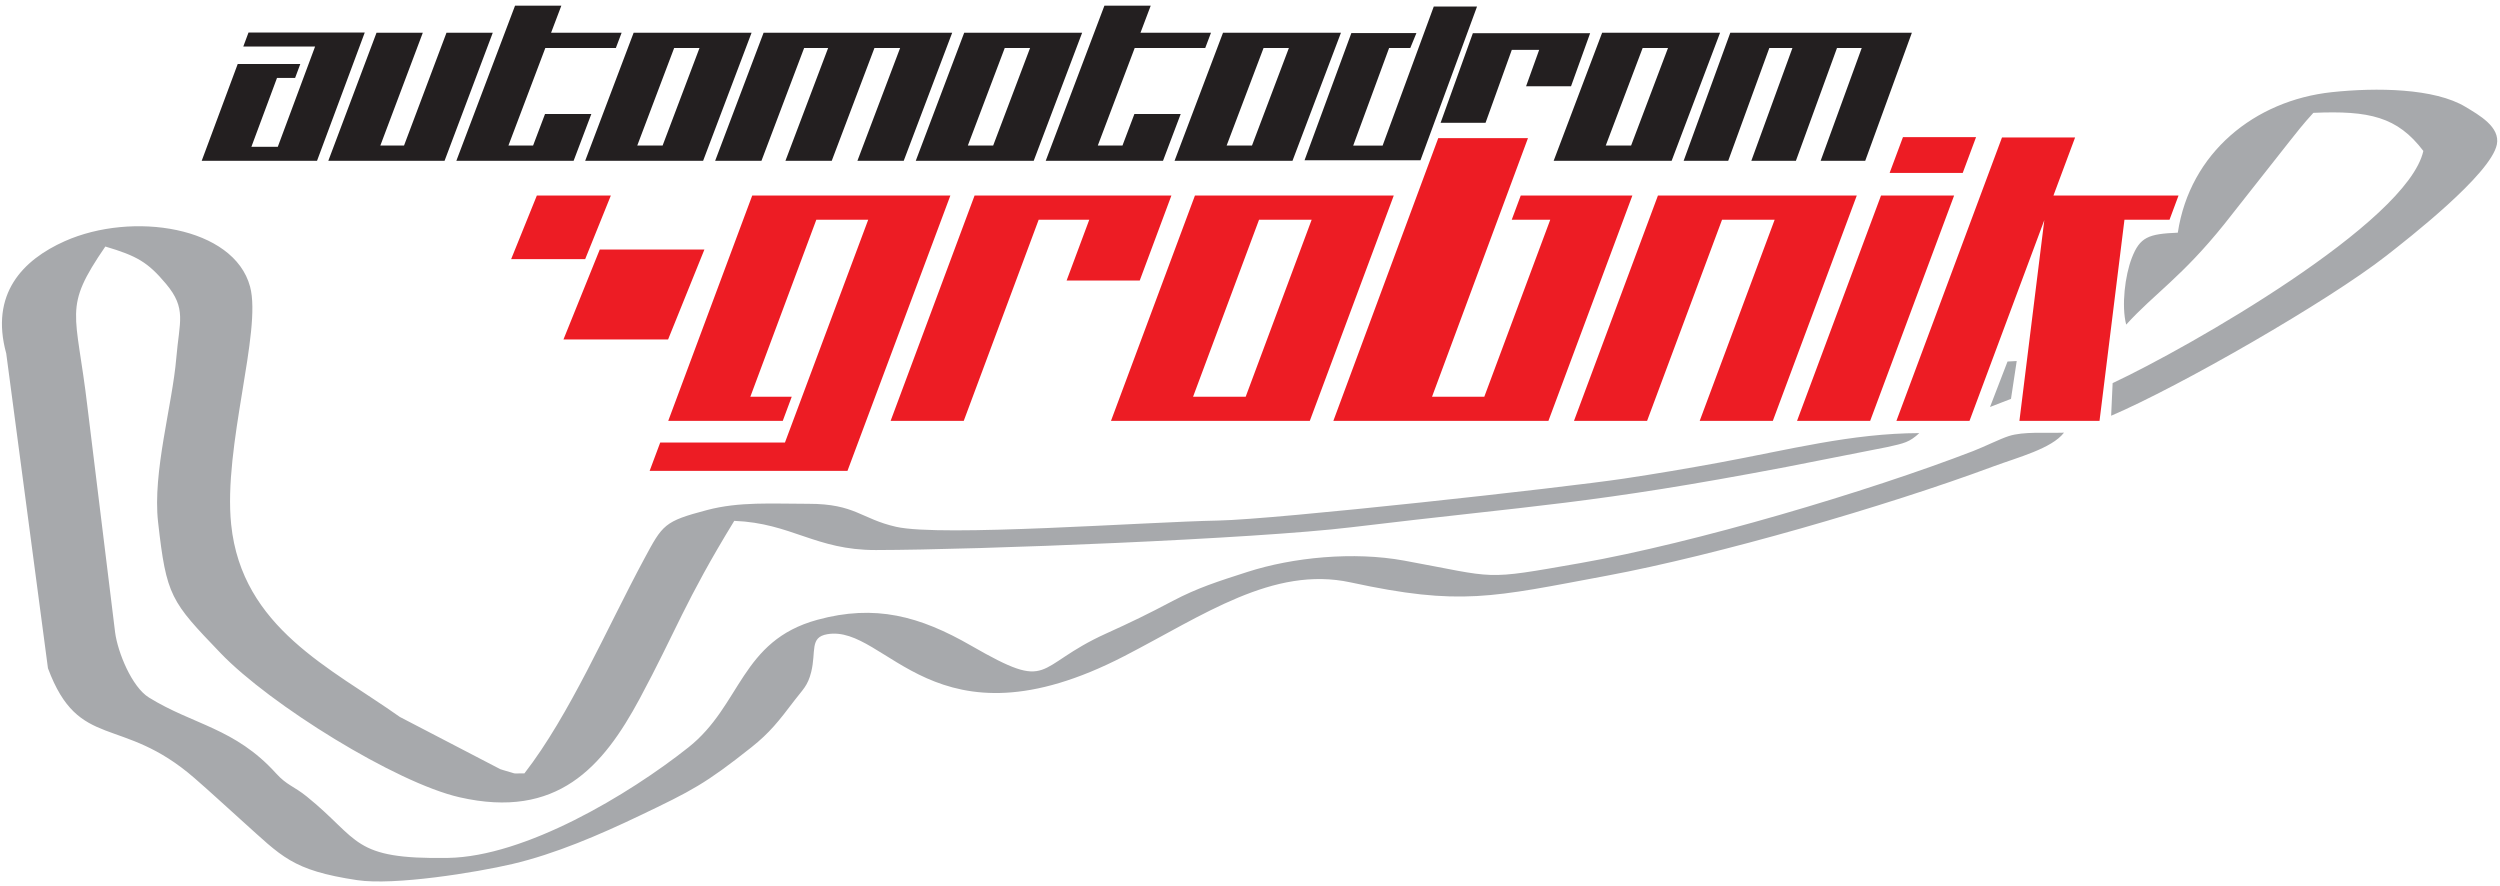 <?xml version="1.0" encoding="UTF-8"?>
<svg xmlns="http://www.w3.org/2000/svg" xmlns:xlink="http://www.w3.org/1999/xlink" width="426pt" height="151pt" viewBox="0 0 426 151" version="1.1">
<g id="surface1">
<path style=" stroke:none;fill-rule:evenodd;fill:rgb(65.5%,66.299%,67.499%);fill-opacity:1;" d="M 371.098 39.648 C 366.086 39.852 364.637 40.398 363.262 43.953 C 362.102 46.949 361.473 52.094 362.301 55.316 C 367.109 50.031 371.797 47.195 379.023 38.191 L 390.176 24.039 C 391.324 22.598 392.41 21.18 394.195 19.23 C 403.73 18.812 408.527 19.906 412.938 25.723 C 410.203 37.949 372.957 59.211 359.992 65.281 L 359.738 70.844 C 371.273 65.922 396.629 51.402 406.648 43.566 C 410.277 40.727 424.422 29.719 425.461 24.633 C 426.07 21.633 422.441 19.613 420.137 18.219 C 414.855 15.02 404.949 14.895 397.355 15.703 C 384.203 17.109 373.16 26.023 371.098 39.648 Z M 343.648 61.52 L 342.082 61.605 L 339.098 69.352 L 342.672 67.969 Z M 351.703 73.727 C 348.547 73.832 344.828 73.492 342.289 74.309 C 340.828 74.777 338.18 76.102 336.227 76.859 C 318.277 83.789 288.738 92.539 269.277 95.953 C 252.34 98.926 255.457 98.492 239.258 95.527 C 230.672 93.953 220.34 94.945 212.523 97.469 C 207.539 99.074 204.078 100.164 199.859 102.387 C 195.559 104.656 192.871 105.965 188.473 107.957 C 175.957 113.633 179.457 118.066 165.508 110.035 C 156.715 104.973 149.125 102.918 139.27 105.617 C 126.188 109.195 126.352 120.184 117.305 127.355 C 107.102 135.445 89.48 145.969 76.344 146.188 C 59.879 146.461 61.418 143.113 52.281 135.734 C 50.051 133.934 48.902 133.84 47.031 131.773 C 40.012 124.027 32.977 123.555 25.379 118.859 C 22.461 117.055 20.066 111.152 19.617 107.777 L 14.918 69.469 C 12.969 52.785 10.648 52.664 17.949 42.008 C 23.352 43.609 25.199 44.688 28.285 48.363 C 31.84 52.594 30.559 54.801 30.043 60.988 C 29.375 68.984 25.98 80.457 26.934 88.934 C 28.359 101.641 29.109 102.457 37.586 111.289 C 46.008 120.07 67.465 133.379 78.301 135.855 C 94.957 139.66 102.746 130.695 109.004 119.051 C 115.184 107.551 116.676 102.555 125.117 88.754 C 134.871 89.137 138.953 93.746 149.246 93.727 C 166.922 93.695 213.762 91.832 230.246 89.848 C 262 86.023 270.988 85.93 304.426 79.562 L 321.602 76.176 C 324.488 75.535 325.352 75.367 327.055 73.801 C 315.488 73.828 304.77 76.656 292.938 78.832 C 287.402 79.848 282.25 80.723 276.641 81.566 C 266.566 83.082 217.438 88.512 207.641 88.699 C 195.055 88.941 160.402 91.516 152.703 89.77 C 146.684 88.402 145.75 85.848 137.77 85.848 C 131.469 85.844 125.984 85.461 120.504 86.906 C 113.145 88.844 112.926 89.379 109.762 95.258 C 103.316 107.238 97.102 121.789 89.359 131.785 C 86.793 131.777 88.398 131.941 85.855 131.258 C 85.645 131.203 85.457 131.133 85.25 131.066 L 68.137 122.168 C 56.453 113.879 41.219 107.008 39.391 89.375 C 38.012 76.066 44.652 56.434 42.613 48.848 C 39.859 38.594 22.547 35.977 11.051 41.09 C 3.836 44.301 -1.719 50.094 1.062 60.227 L 8.172 113.871 C 13.445 128.031 20.645 121.73 33.137 132.586 C 36.051 135.117 38.418 137.336 41.258 139.879 C 48.035 145.945 49.699 148.297 60.867 149.977 C 67.188 150.926 81.105 148.68 87.301 147.227 C 94.605 145.512 102.141 142.266 108.996 138.988 C 117.91 134.73 120.195 133.559 128.016 127.359 C 131.176 124.855 132.73 122.84 135.395 119.332 C 136.789 117.504 137.648 116.863 138.23 114.504 C 139.102 110.965 137.93 108.59 140.965 108.07 C 151.105 106.32 159.105 128.566 191.582 111.801 C 205.043 104.852 216.945 96.387 230.137 99.238 C 248.93 103.305 254.234 101.754 273.824 98.098 C 292.531 94.605 321.258 86.324 339.691 79.469 C 343.809 77.941 349.613 76.445 351.703 73.727 "/>
<path style=" stroke:none;fill-rule:evenodd;fill:rgb(13.699%,12.199%,12.5%);fill-opacity:1;" d="M 234.676 27.312 L 242.047 27.312 L 251.688 1.109 L 244.316 1.109 L 235.598 24.809 L 230.586 24.809 L 236.703 8.18 L 240.312 8.18 L 241.359 5.629 L 230.273 5.629 L 222.293 27.312 L 234.676 27.312 "/>
<path style=" stroke:none;fill-rule:evenodd;fill:rgb(13.699%,12.199%,12.5%);fill-opacity:1;" d="M 260.043 14.699 L 267.703 14.699 L 270.957 5.66 L 250.973 5.66 L 245.48 20.922 L 253.137 20.922 L 257.609 8.5 L 262.273 8.5 L 260.043 14.699 "/>
<path style=" stroke:none;fill-rule:evenodd;fill:rgb(13.699%,12.199%,12.5%);fill-opacity:1;" d="M 54.023 27.398 L 34.371 27.398 L 35.258 25.016 L 40.508 10.902 L 51.172 10.902 L 50.285 13.285 L 47.199 13.285 L 42.836 25.016 L 47.336 25.016 L 53.691 7.93 L 41.457 7.93 L 42.344 5.547 L 62.152 5.547 L 54.023 27.398 "/>
<path style=" stroke:none;fill-rule:evenodd;fill:rgb(13.699%,12.199%,12.5%);fill-opacity:1;" d="M 76.082 5.574 L 83.969 5.574 L 75.754 27.398 L 55.945 27.398 L 64.16 5.574 L 72.047 5.574 L 64.812 24.797 L 68.848 24.797 L 76.082 5.574 "/>
<path style=" stroke:none;fill-rule:evenodd;fill:rgb(13.699%,12.199%,12.5%);fill-opacity:1;" d="M 87.762 0.969 L 95.652 0.969 L 93.906 5.574 L 105.926 5.574 L 104.941 8.18 L 92.922 8.18 L 86.637 24.797 L 90.84 24.797 L 92.871 19.426 L 100.762 19.426 L 97.746 27.398 L 77.762 27.398 L 87.762 0.969 "/>
<path style=" stroke:none;fill-rule:evenodd;fill:rgb(13.699%,12.199%,12.5%);fill-opacity:1;" d="M 108.59 24.797 L 112.91 24.797 L 119.195 8.18 L 114.875 8.18 Z M 110.289 5.574 L 128.07 5.574 L 119.812 27.398 L 99.715 27.398 L 107.973 5.574 L 110.289 5.574 "/>
<path style=" stroke:none;fill-rule:evenodd;fill:rgb(13.699%,12.199%,12.5%);fill-opacity:1;" d="M 130.117 5.574 L 162.254 5.574 L 153.996 27.398 L 146.105 27.398 L 153.379 8.18 L 149.004 8.18 L 141.73 27.398 L 133.84 27.398 L 141.113 8.18 L 137.023 8.18 L 129.754 27.398 L 121.863 27.398 L 130.117 5.574 "/>
<path style=" stroke:none;fill-rule:evenodd;fill:rgb(13.699%,12.199%,12.5%);fill-opacity:1;" d="M 164.922 24.797 L 169.238 24.797 L 175.523 8.18 L 171.207 8.18 Z M 166.617 5.574 L 184.398 5.574 L 176.145 27.398 L 156.047 27.398 L 164.301 5.574 L 166.617 5.574 "/>
<path style=" stroke:none;fill-rule:evenodd;fill:rgb(13.699%,12.199%,12.5%);fill-opacity:1;" d="M 188.191 0.969 L 196.082 0.969 L 194.34 5.574 L 206.355 5.574 L 205.371 8.18 L 193.352 8.18 L 187.066 24.797 L 191.27 24.797 L 193.301 19.426 L 201.191 19.426 L 198.176 27.398 L 178.191 27.398 L 188.191 0.969 "/>
<path style=" stroke:none;fill-rule:evenodd;fill:rgb(13.699%,12.199%,12.5%);fill-opacity:1;" d="M 209.02 24.797 L 213.34 24.797 L 219.625 8.18 L 215.309 8.18 Z M 210.719 5.574 L 228.5 5.574 L 220.242 27.398 L 200.145 27.398 L 208.402 5.574 L 210.719 5.574 "/>
<path style=" stroke:none;fill-rule:evenodd;fill:rgb(13.699%,12.199%,12.5%);fill-opacity:1;" d="M 273.621 24.797 L 277.941 24.797 L 284.227 8.18 L 279.906 8.18 Z M 275.32 5.574 L 293.102 5.574 L 284.848 27.398 L 264.746 27.398 L 273.004 5.574 L 275.32 5.574 "/>
<path style=" stroke:none;fill-rule:evenodd;fill:rgb(13.699%,12.199%,12.5%);fill-opacity:1;" d="M 294.844 5.574 L 325.785 5.574 L 317.836 27.398 L 310.238 27.398 L 317.238 8.18 L 313.023 8.18 L 306.023 27.398 L 298.426 27.398 L 305.43 8.18 L 301.492 8.18 L 294.488 27.398 L 286.895 27.398 L 294.844 5.574 "/>
<path style=" stroke:none;fill-rule:evenodd;fill:rgb(92.899%,10.999%,14.099%);fill-opacity:1;" d="M 251.391 71.715 L 263.852 71.715 L 278.156 33.324 L 259.133 33.324 L 257.602 37.438 L 264.164 37.438 L 252.926 67.598 L 244.02 67.598 L 260.367 23.535 L 245.078 23.535 L 227.203 71.715 L 251.391 71.715 "/>
<path style=" stroke:none;fill-rule:evenodd;fill:rgb(92.899%,10.999%,14.099%);fill-opacity:1;" d="M 289.629 71.715 L 302.09 71.715 L 316.395 33.324 L 282.512 33.324 L 268.207 71.715 L 280.664 71.715 L 293.438 37.438 L 302.402 37.438 L 289.629 71.715 "/>
<path style=" stroke:none;fill-rule:evenodd;fill:rgb(92.899%,10.999%,14.099%);fill-opacity:1;" d="M 323.148 71.715 L 335.605 71.715 L 348.352 37.508 L 344.109 71.715 L 357.758 71.715 L 362.008 37.438 L 369.688 37.438 L 371.219 33.324 L 349.906 33.324 L 353.598 23.422 L 341.141 23.422 L 323.148 71.715 "/>
<path style=" stroke:none;fill-rule:evenodd;fill:rgb(92.899%,10.999%,14.099%);fill-opacity:1;" d="M 321.992 29.465 L 334.449 29.465 L 336.723 23.363 L 324.266 23.363 Z M 306.215 71.715 L 318.676 71.715 L 332.98 33.324 L 320.523 33.324 L 306.215 71.715 "/>
<path style=" stroke:none;fill-rule:evenodd;fill:rgb(92.899%,10.999%,14.099%);fill-opacity:1;" d="M 200.395 71.715 L 223.191 71.715 L 237.496 33.324 L 203.617 33.324 L 189.312 71.715 Z M 214.543 37.438 L 223.508 37.438 L 212.266 67.598 L 203.301 67.598 L 214.543 37.438 "/>
<path style=" stroke:none;fill-rule:evenodd;fill:rgb(92.899%,10.999%,14.099%);fill-opacity:1;" d="M 176.992 37.438 L 185.613 37.438 L 181.75 47.801 L 194.211 47.801 L 199.605 33.324 L 166.066 33.324 L 151.762 71.715 L 164.223 71.715 L 176.992 37.438 "/>
<path style=" stroke:none;fill-rule:evenodd;fill:rgb(92.899%,10.999%,14.099%);fill-opacity:1;" d="M 110.699 80.234 L 144.41 80.234 L 161.941 33.324 L 128.176 33.324 L 113.867 71.715 L 133.383 71.715 L 134.914 67.598 L 127.859 67.598 L 139.102 37.438 L 147.945 37.438 L 133.758 75.402 L 112.504 75.402 L 110.699 80.234 "/>
<path style=" stroke:none;fill-rule:evenodd;fill:rgb(92.899%,10.999%,14.099%);fill-opacity:1;" d="M 96.016 57.84 L 113.844 57.84 L 120.031 42.52 L 102.199 42.52 L 96.016 57.84 "/>
<path style=" stroke:none;fill-rule:evenodd;fill:rgb(92.899%,10.999%,14.099%);fill-opacity:1;" d="M 87.098 44.16 L 99.711 44.16 L 104.086 33.324 L 91.477 33.324 L 87.098 44.16 "/>
</g>
</svg>
